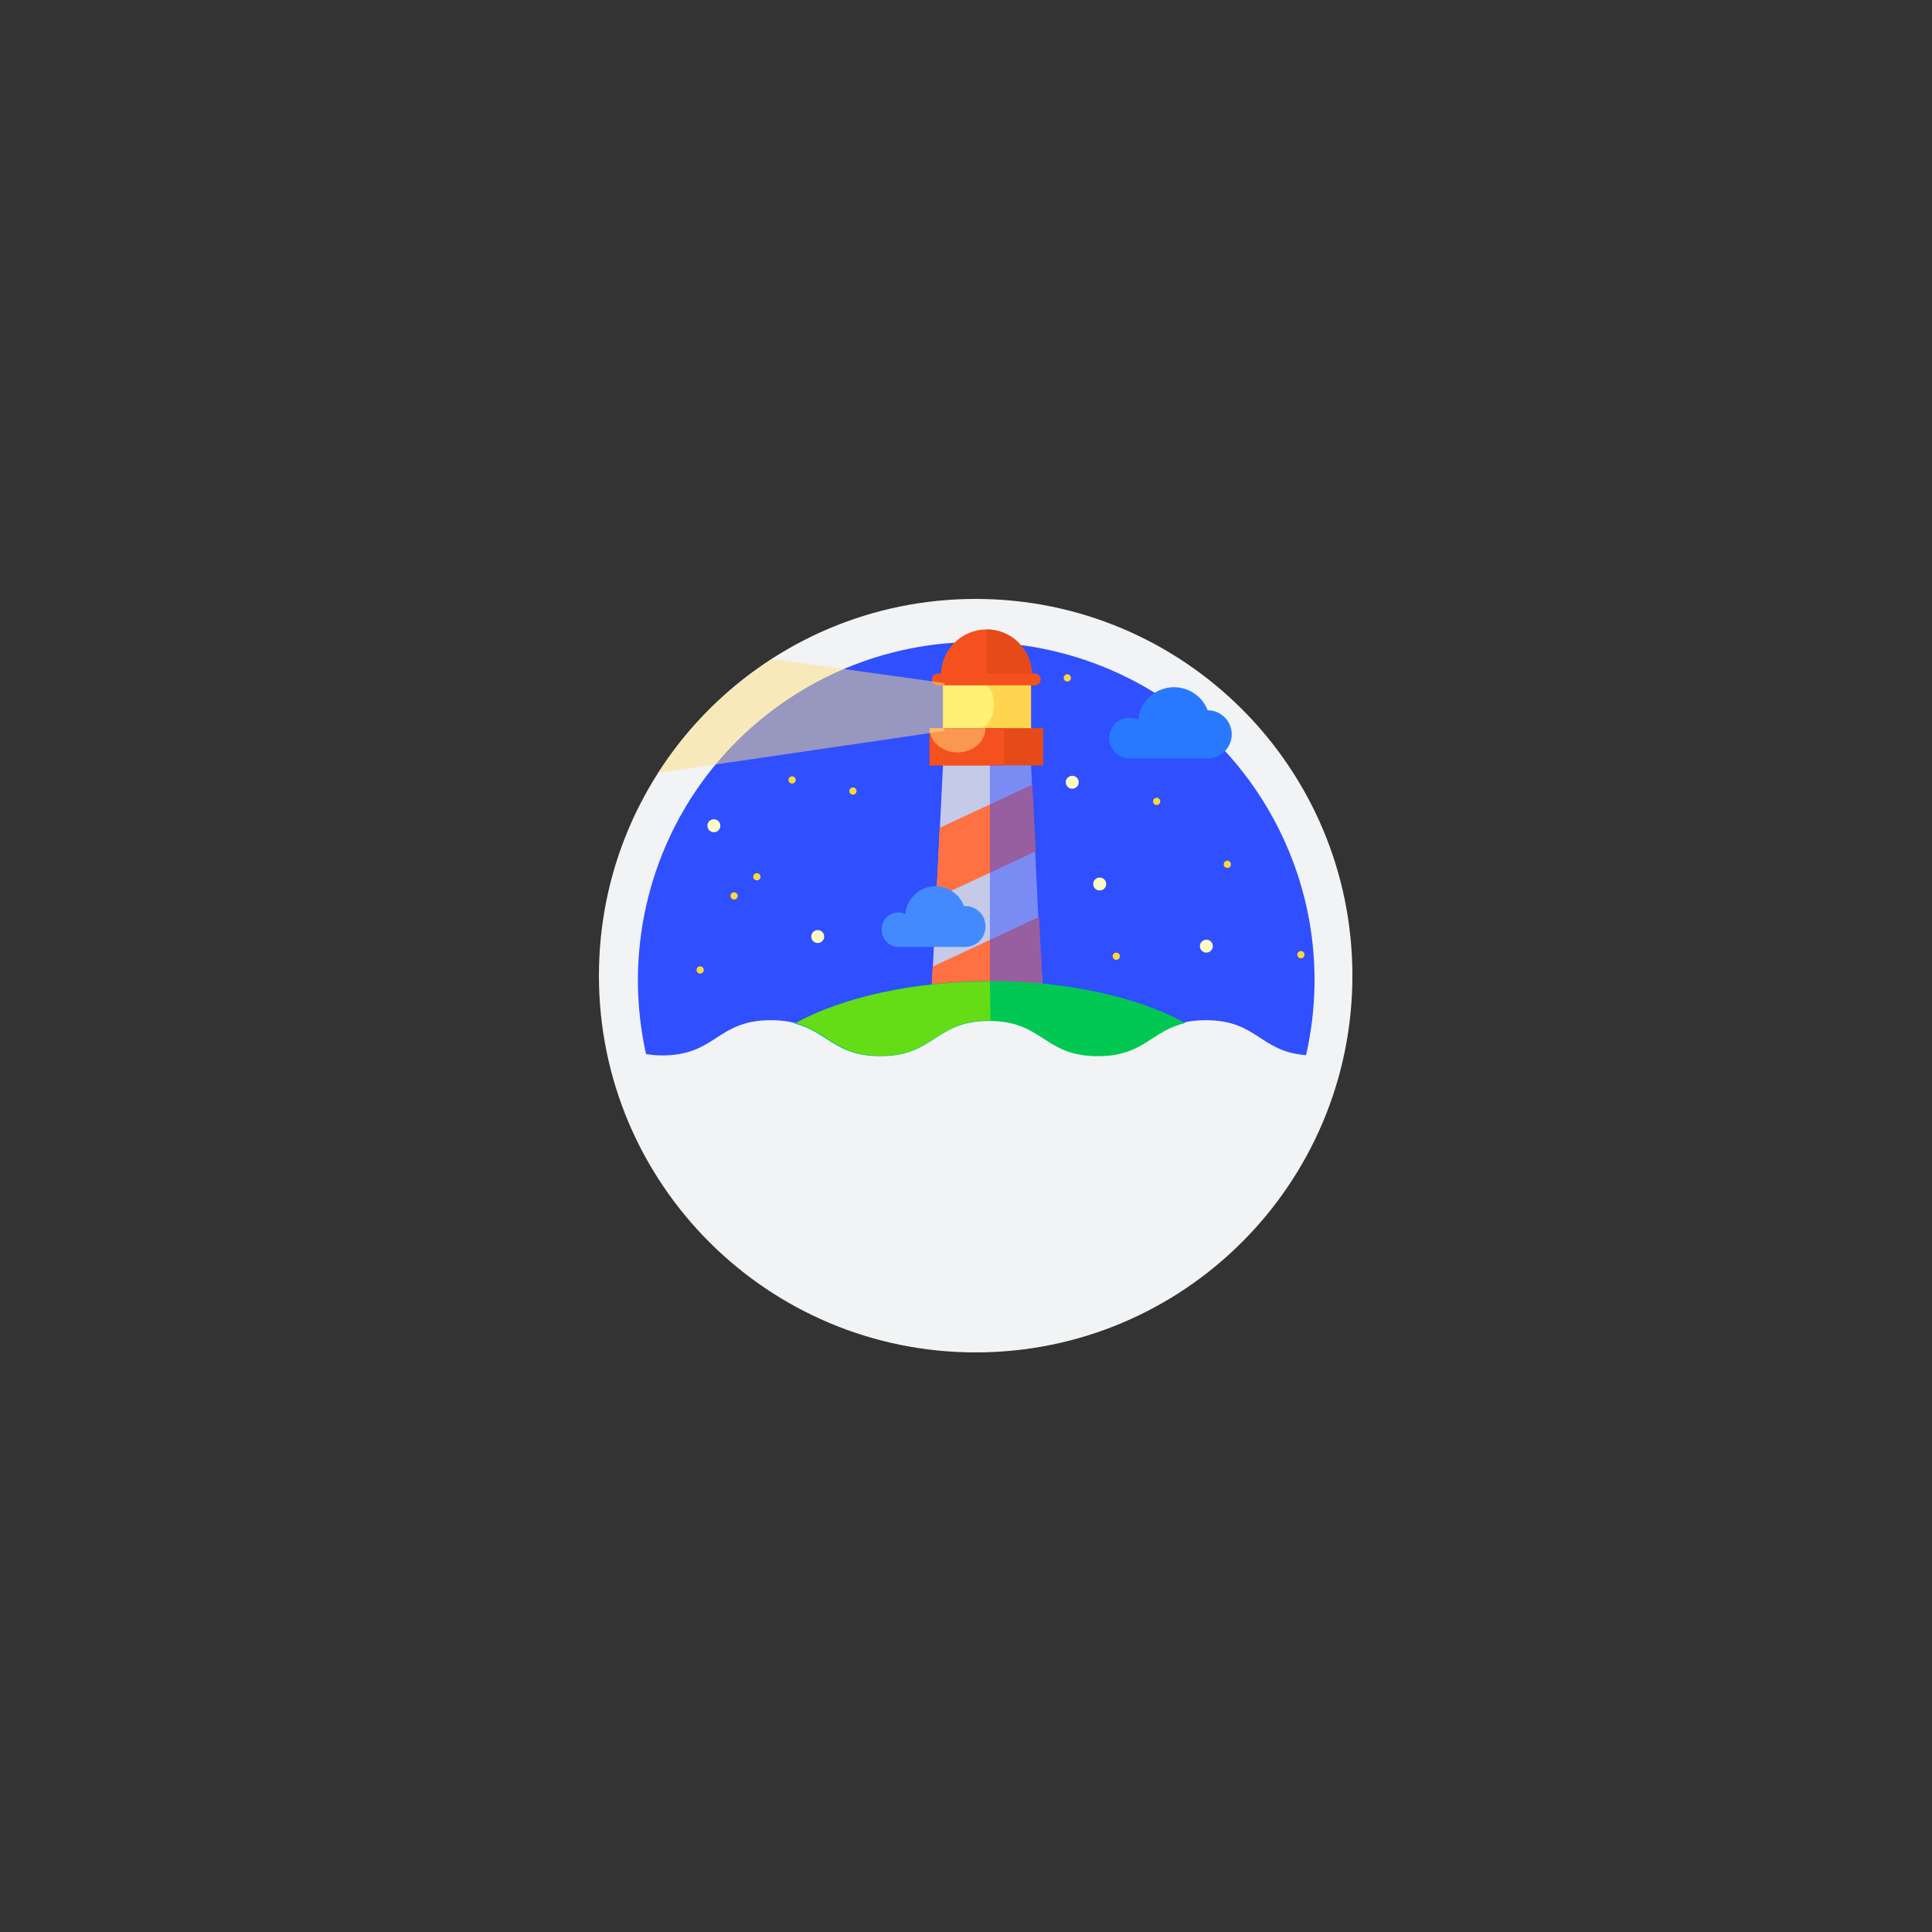 <svg width="100" height="100" viewBox="0 0 100 100" fill="none" xmlns="http://www.w3.org/2000/svg">
<rect x="0" y="0" width="100" height="100" fill="#333333" stroke="none"/>
<g clip-path="url(#clip0_1_95)">
<path d="M50.5 70C61.27 70 70 61.27 70 50.5C70 39.73 61.27 31 50.5 31C39.73 31 31 39.73 31 50.5C31 61.27 39.73 70 50.5 70Z" fill="#F1F3F4"/>
<path d="M34.27 54.628C37.084 54.628 37.084 52.805 39.899 52.805C42.713 52.805 42.713 54.628 45.528 54.628C48.342 54.628 48.342 52.805 51.157 52.805C53.971 52.805 53.971 54.628 56.785 54.628C59.6 54.628 59.6 52.805 62.414 52.805C65.081 52.805 65.215 54.44 67.601 54.614C69.745 45.179 63.835 35.798 54.4 33.667C44.965 31.536 35.597 37.433 33.453 46.855C32.876 49.388 32.876 52.028 33.439 54.561C33.721 54.601 34.002 54.628 34.283 54.628H34.27Z" fill="#304FFE"/>
<path d="M48.811 35.423H53.368V39.644H48.811V35.423Z" fill="#FFD54F"/>
<path d="M48.811 35.423H50.419V39.644H48.811V35.423Z" fill="#FFF176"/>
<path d="M50.379 37.808C50.972 37.808 51.452 37.208 51.452 36.468C51.452 35.728 50.972 35.128 50.379 35.128C49.787 35.128 49.307 35.728 49.307 36.468C49.307 37.208 49.787 37.808 50.379 37.808Z" fill="#FFF176"/>
<path d="M48.704 34.94C48.704 33.64 49.763 32.581 51.063 32.581C52.363 32.581 53.422 33.64 53.422 34.94" fill="#F4511E"/>
<path d="M51.076 32.581C52.363 32.581 53.408 33.627 53.408 34.927V34.94H51.076V32.581Z" fill="#E64A19"/>
<path d="M48.543 34.86H53.556C53.73 34.86 53.864 34.994 53.864 35.168C53.864 35.342 53.73 35.476 53.556 35.476H48.543C48.369 35.476 48.235 35.342 48.235 35.168C48.235 34.994 48.383 34.86 48.543 34.86Z" fill="#F4511E"/>
<path d="M48.155 52.644L48.811 39.604H53.368L53.958 52.001L48.155 52.644Z" fill="#C5CAE9"/>
<path d="M48.637 42.847L48.463 46.466L53.609 44.067L53.435 40.609L48.637 42.847Z" fill="#FF7043"/>
<path d="M48.275 50.031L48.088 53.65L53.958 50.916L53.783 47.458L48.275 50.031Z" fill="#FF7043"/>
<path d="M48.114 37.688H53.998V39.617H48.114V37.688Z" fill="#E64A19"/>
<path d="M48.114 37.688H51.974V39.617H48.114V37.688Z" fill="#F4511E"/>
<path opacity="0.5" d="M51.009 37.688C51.009 38.385 50.353 38.947 49.562 38.947C48.771 38.947 48.114 38.385 48.114 37.688" fill="#FFE082"/>
<path d="M58.474 37.151C58.635 37.151 58.782 37.192 58.916 37.245C58.959 36.829 59.14 36.438 59.431 36.137C59.722 35.836 60.107 35.642 60.522 35.586C60.937 35.531 61.359 35.616 61.719 35.83C62.08 36.043 62.358 36.372 62.508 36.763C62.839 36.763 63.156 36.894 63.389 37.128C63.623 37.362 63.755 37.679 63.755 38.009C63.755 38.34 63.623 38.657 63.389 38.891C63.156 39.124 62.839 39.256 62.508 39.256H58.474C57.885 39.256 57.415 38.787 57.415 38.197C57.415 37.607 57.885 37.151 58.474 37.151Z" fill="#2979FF"/>
<path d="M46.479 47.23C46.613 47.23 46.734 47.257 46.855 47.31C46.935 46.439 47.699 45.809 48.557 45.876C49.16 45.93 49.682 46.332 49.897 46.895C50.487 46.868 50.983 47.31 51.009 47.9C51.036 48.49 50.594 48.986 50.004 49.012H46.493C45.997 48.999 45.608 48.57 45.635 48.088C45.635 47.619 46.01 47.243 46.479 47.23Z" fill="#448AFF"/>
<path d="M55.244 35.275C55.348 35.275 55.432 35.191 55.432 35.088C55.432 34.984 55.348 34.9 55.244 34.9C55.141 34.9 55.057 34.984 55.057 35.088C55.057 35.191 55.141 35.275 55.244 35.275Z" fill="#FDD835"/>
<path d="M56.919 46.091C57.105 46.091 57.255 45.941 57.255 45.756C57.255 45.571 57.105 45.421 56.919 45.421C56.734 45.421 56.584 45.571 56.584 45.756C56.584 45.941 56.734 46.091 56.919 46.091Z" fill="#FFF9C4"/>
<path d="M36.95 43.075C37.136 43.075 37.285 42.925 37.285 42.74C37.285 42.555 37.136 42.405 36.95 42.405C36.765 42.405 36.615 42.555 36.615 42.74C36.615 42.925 36.765 43.075 36.95 43.075Z" fill="#FFF9C4"/>
<path d="M42.325 48.811C42.51 48.811 42.66 48.661 42.66 48.476C42.66 48.291 42.51 48.141 42.325 48.141C42.14 48.141 41.99 48.291 41.99 48.476C41.99 48.661 42.14 48.811 42.325 48.811Z" fill="#FFF9C4"/>
<path d="M55.499 40.824C55.684 40.824 55.834 40.674 55.834 40.489C55.834 40.304 55.684 40.154 55.499 40.154C55.314 40.154 55.164 40.304 55.164 40.489C55.164 40.674 55.314 40.824 55.499 40.824Z" fill="#FFF9C4"/>
<path d="M62.441 49.307C62.626 49.307 62.776 49.157 62.776 48.972C62.776 48.787 62.626 48.637 62.441 48.637C62.256 48.637 62.106 48.787 62.106 48.972C62.106 49.157 62.256 49.307 62.441 49.307Z" fill="#FFF9C4"/>
<path d="M36.24 50.393C36.344 50.393 36.428 50.309 36.428 50.205C36.428 50.102 36.344 50.017 36.24 50.017C36.137 50.017 36.053 50.102 36.053 50.205C36.053 50.309 36.137 50.393 36.24 50.393Z" fill="#FDD835"/>
<path d="M37.996 46.56C38.099 46.56 38.184 46.476 38.184 46.372C38.184 46.269 38.099 46.184 37.996 46.184C37.892 46.184 37.808 46.269 37.808 46.372C37.808 46.476 37.892 46.56 37.996 46.56Z" fill="#FDD835"/>
<path d="M39.175 45.568C39.279 45.568 39.363 45.484 39.363 45.38C39.363 45.277 39.279 45.193 39.175 45.193C39.072 45.193 38.987 45.277 38.987 45.38C38.987 45.484 39.072 45.568 39.175 45.568Z" fill="#FDD835"/>
<path d="M44.148 41.132C44.251 41.132 44.335 41.048 44.335 40.944C44.335 40.841 44.251 40.757 44.148 40.757C44.044 40.757 43.96 40.841 43.96 40.944C43.96 41.048 44.044 41.132 44.148 41.132Z" fill="#FDD835"/>
<path d="M59.868 41.668C59.972 41.668 60.056 41.584 60.056 41.48C60.056 41.377 59.972 41.293 59.868 41.293C59.764 41.293 59.68 41.377 59.68 41.48C59.68 41.584 59.764 41.668 59.868 41.668Z" fill="#FDD835"/>
<path d="M67.333 49.602C67.437 49.602 67.521 49.518 67.521 49.414C67.521 49.311 67.437 49.227 67.333 49.227C67.23 49.227 67.145 49.311 67.145 49.414C67.145 49.518 67.23 49.602 67.333 49.602Z" fill="#FDD835"/>
<path d="M40.998 40.556C41.102 40.556 41.186 40.472 41.186 40.368C41.186 40.264 41.102 40.18 40.998 40.18C40.894 40.18 40.81 40.264 40.81 40.368C40.81 40.472 40.894 40.556 40.998 40.556Z" fill="#FDD835"/>
<path d="M57.777 49.682C57.881 49.682 57.965 49.599 57.965 49.495C57.965 49.391 57.881 49.307 57.777 49.307C57.674 49.307 57.59 49.391 57.59 49.495C57.59 49.599 57.674 49.682 57.777 49.682Z" fill="#FDD835"/>
<path d="M63.527 44.925C63.63 44.925 63.715 44.841 63.715 44.737C63.715 44.633 63.63 44.55 63.527 44.55C63.423 44.55 63.339 44.633 63.339 44.737C63.339 44.841 63.423 44.925 63.527 44.925Z" fill="#FDD835"/>
<path opacity="0.5" d="M48.892 35.356C48.892 35.356 39.979 34.109 39.953 34.109C36.468 36.388 34.86 38.8 34.056 40.006L48.878 37.835L48.892 35.356Z" fill="#FFE082"/>
<path opacity="0.5" d="M53.542 39.604H51.237V51.411L54.011 52.644L53.542 39.604Z" fill="#304FFE"/>
<path d="M45.568 54.668C48.383 54.668 48.383 52.845 51.197 52.845C54.011 52.845 54.011 54.668 56.826 54.668C59.211 54.668 59.573 53.355 61.356 52.953C58.93 51.626 55.311 50.781 51.264 50.781C47.217 50.781 43.544 51.639 41.119 52.979C42.834 53.395 43.209 54.668 45.568 54.668Z" fill="#00C853"/>
<path d="M45.581 54.641C48.396 54.641 48.396 52.819 51.21 52.819H51.264L51.237 50.808C47.217 50.808 43.598 51.639 41.186 52.953C42.861 53.381 43.249 54.641 45.581 54.641Z" fill="#64DD17"/>
</g>
<defs>
<clipPath id="clip0_1_95">
<rect width="39" height="39" fill="white" transform="translate(31 31)"/>
</clipPath>
</defs>
</svg>

